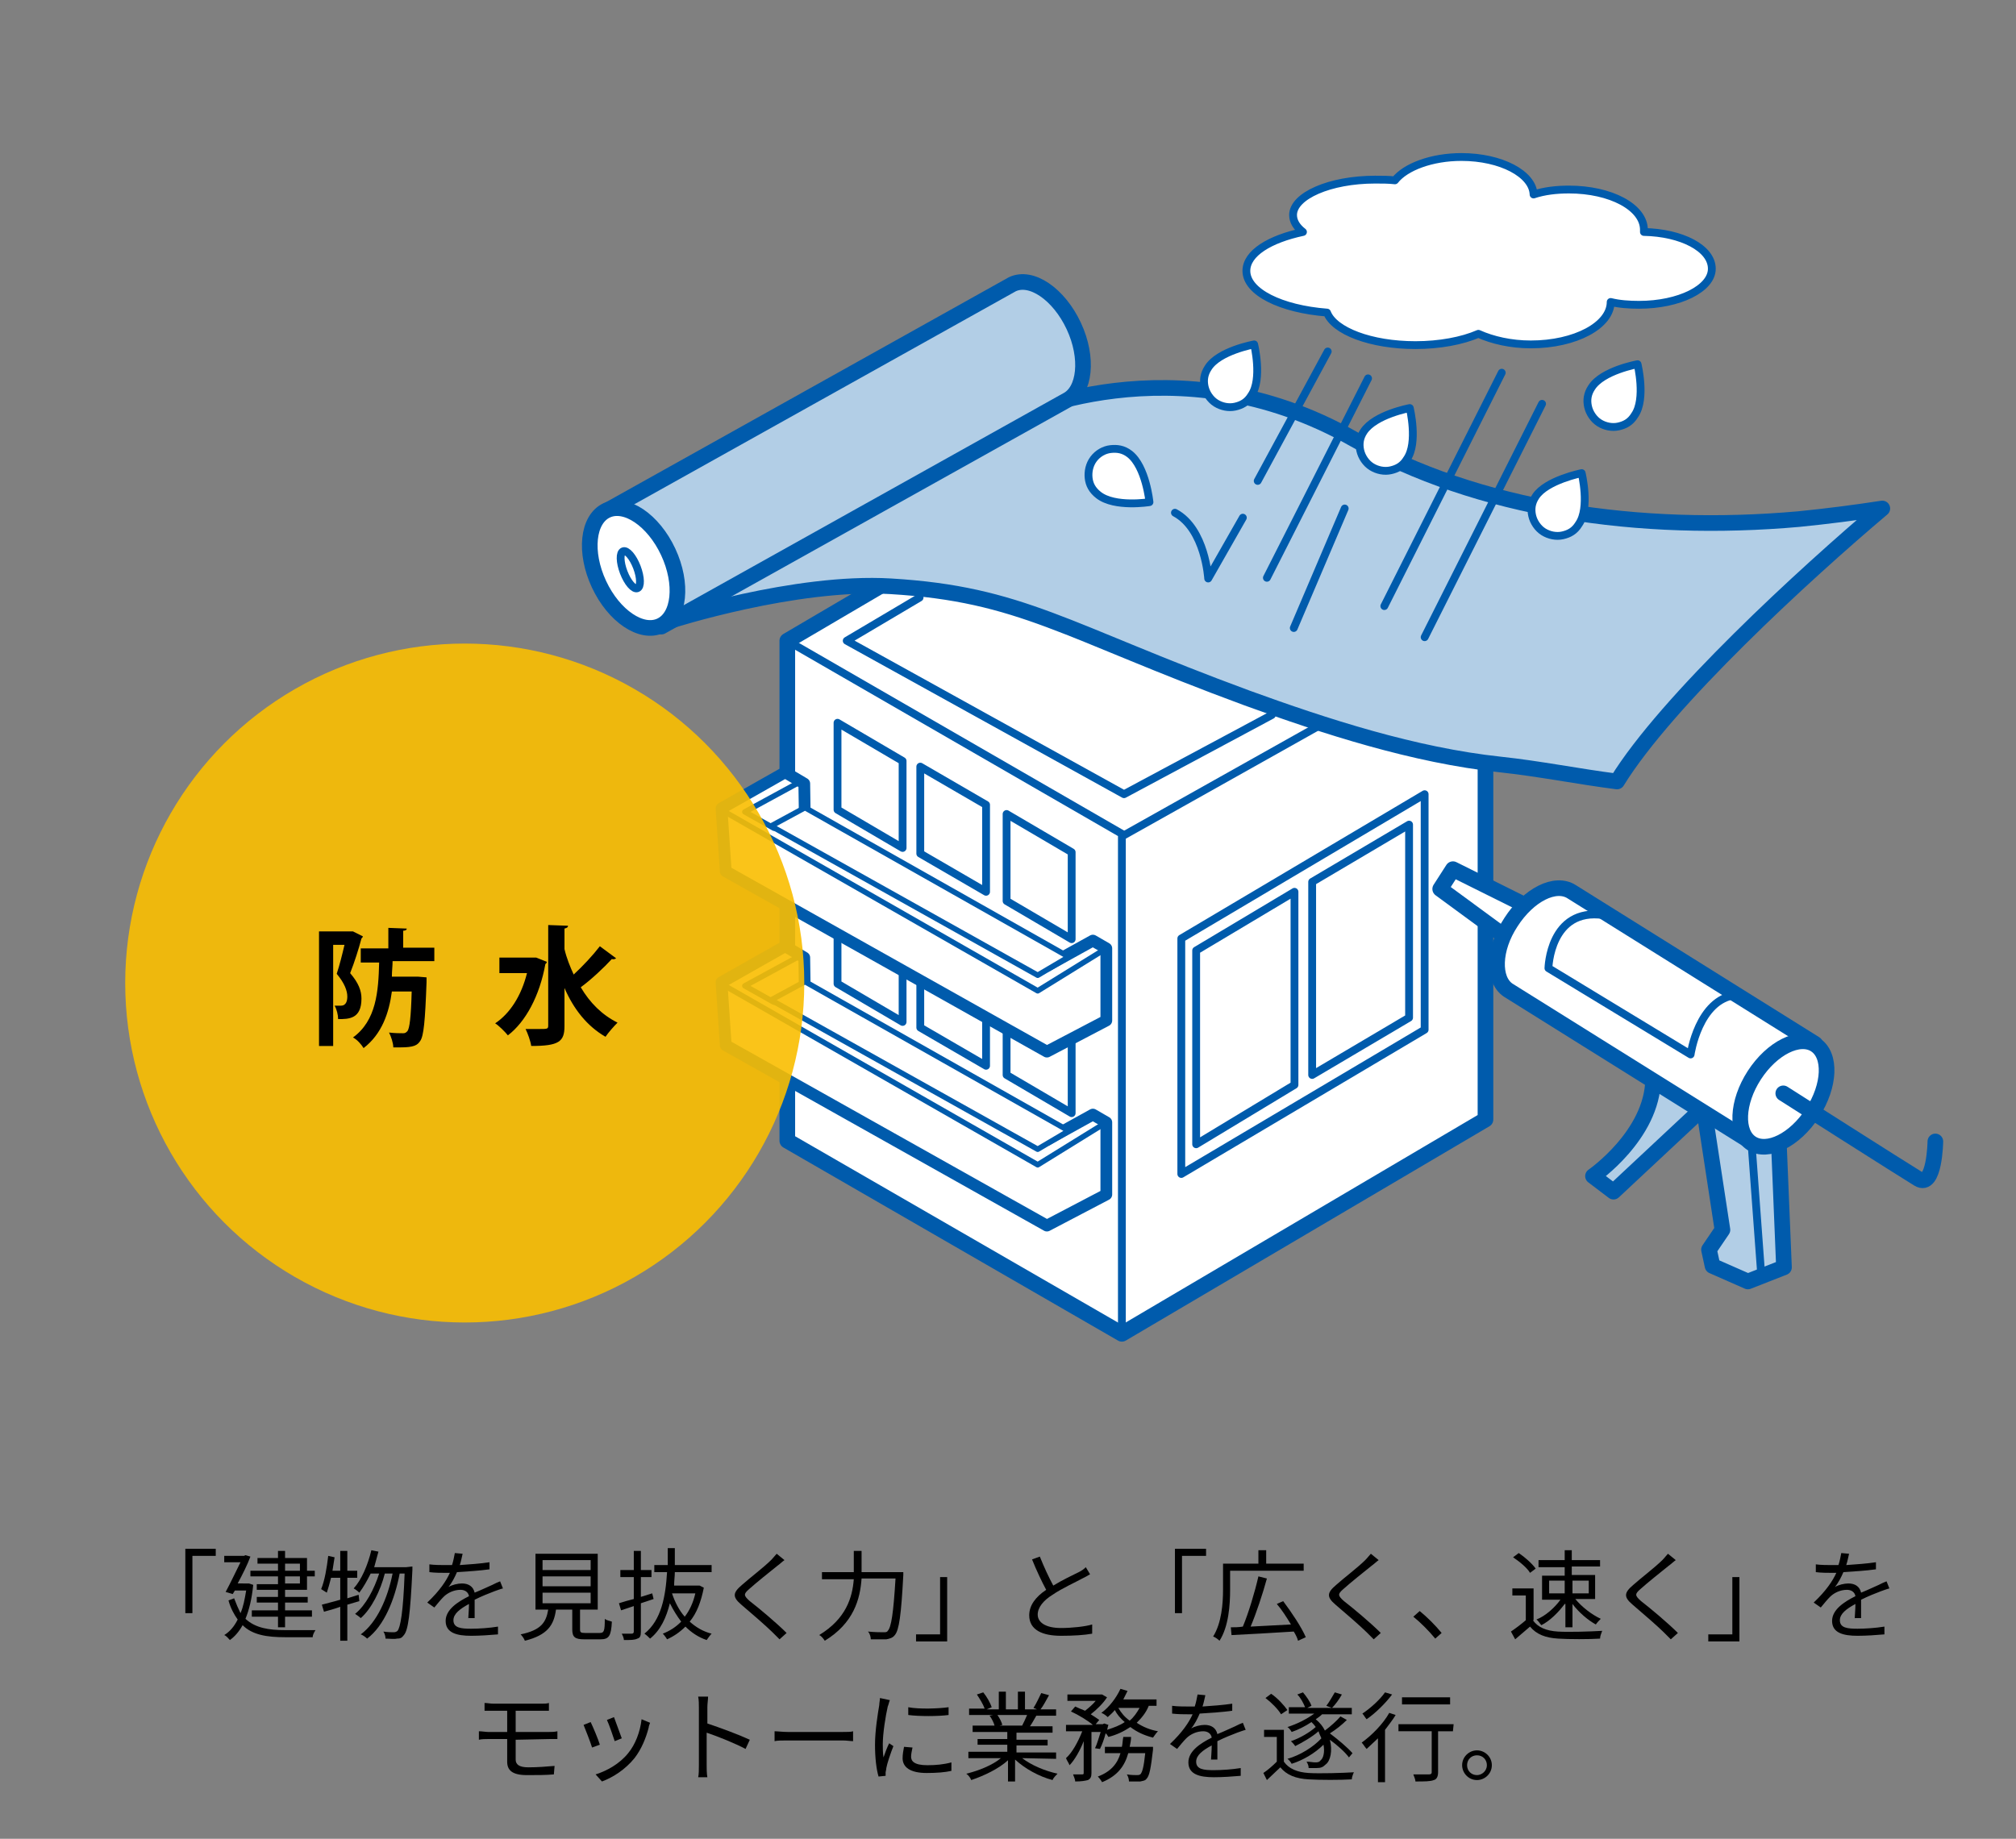 <?xml version="1.0" encoding="utf-8"?>
<!-- Generator: Adobe Illustrator 24.1.0, SVG Export Plug-In . SVG Version: 6.00 Build 0)  -->
<svg version="1.1" id="レイヤー_1" xmlns="http://www.w3.org/2000/svg" xmlns:xlink="http://www.w3.org/1999/xlink" x="0px"
	 y="0px" viewBox="0 0 285 260" style="enable-background:new 0 0 285 260;" xml:space="preserve">
<rect x="0" y="0" width="285" height="260" fill="#808080" stroke="none"/>
<style type="text/css">
	.st0{fill:#FFFFFF;stroke:#005BAC;stroke-width:2.211;stroke-linecap:round;stroke-linejoin:round;stroke-miterlimit:10;}
	.st1{fill:none;stroke:#005BAC;stroke-width:1.105;stroke-linecap:round;stroke-linejoin:round;stroke-miterlimit:10;}
	.st2{fill:#FFFFFF;stroke:#005BAC;stroke-width:1.105;stroke-linecap:round;stroke-linejoin:round;stroke-miterlimit:10;}
	.st3{fill:#FFFFFF;stroke:#005BAC;stroke-width:1.658;stroke-linecap:round;stroke-linejoin:round;stroke-miterlimit:10;}
	.st4{fill:none;stroke:#005BAC;stroke-width:0.774;stroke-linecap:round;stroke-linejoin:round;stroke-miterlimit:10;}
	.st5{fill:#FFFFFF;stroke:#005BAC;stroke-width:0.774;stroke-linecap:round;stroke-linejoin:round;stroke-miterlimit:10;}
	.st6{fill:#B2CEE6;stroke:#005BAC;stroke-width:2.211;stroke-linecap:round;stroke-linejoin:round;stroke-miterlimit:10;}
	.st7{fill:#B2CEE6;}
	.st8{fill:none;stroke:#005BAC;stroke-width:2.211;stroke-linecap:round;stroke-linejoin:round;stroke-miterlimit:10;}
	.st9{fill:#FFFFFF;stroke:#005BAC;stroke-width:2.211;stroke-linecap:round;stroke-linejoin:round;stroke-miterlimit:10;}
	.st10{fill:none;stroke:#005BAC;stroke-width:1.105;stroke-linecap:round;stroke-linejoin:round;stroke-miterlimit:10;}
	.st11{fill:#FFFFFF;}
	.st12{fill:#FFFFFF;stroke:#005BAC;stroke-width:2.211;stroke-linecap:round;stroke-linejoin:round;stroke-miterlimit:10.001;}
	.st13{opacity:0.9;fill:#FABE00;enable-background:new    ;}
</style>
<g>
	<g>
		<g>
			<g>
				<polygon class="st0" points="162.7,60.4 111.3,90.6 111.3,161.3 158.6,188.6 210,158.3 210,87.7 				"/>
				<polyline class="st1" points="111.3,90.6 158.6,117.9 158.6,188.6 				"/>
			</g>
			<g>
				<polygon class="st2" points="127.6,144.5 118.4,139.1 118.4,126.8 127.6,132.2 				"/>
				<polygon class="st2" points="139.4,150.7 130.1,145.3 130.1,132.9 139.4,138.4 				"/>
				<polygon class="st2" points="151.5,157.4 142.3,152 142.3,139.7 151.5,145.1 				"/>
				<g>
					<polygon class="st3" points="111,133.8 102,138.9 102.6,147.8 148,173.3 156.4,168.9 156.4,158.7 154.5,157.6 148,161.2 
						113.8,142 113.7,135.4 					"/>
					<polyline class="st4" points="156.4,158.7 146.7,164.7 102.3,139.3 					"/>
				</g>
				<polygon class="st5" points="151.1,159.9 113.8,138.8 109,141.4 146.7,162.5 				"/>
				<polyline class="st4" points="109.4,141.7 105.3,139.4 113.2,135.1 				"/>
			</g>
			<g>
				<polygon class="st2" points="127.6,119.9 118.4,114.5 118.4,102.2 127.6,107.6 				"/>
				<polygon class="st2" points="139.4,126.1 130.1,120.7 130.1,108.4 139.4,113.8 				"/>
				<polygon class="st2" points="151.5,132.8 142.3,127.4 142.3,115.1 151.5,120.5 				"/>
				<g>
					<polygon class="st3" points="111,109.2 102,114.3 102.6,123.2 148,148.7 156.4,144.3 156.4,134.1 154.5,133 148,136.6 
						113.8,117.4 113.7,110.8 					"/>
					<polyline class="st4" points="156.4,134.1 146.7,140.1 102.3,114.7 					"/>
				</g>
				<polygon class="st5" points="151.1,135.3 113.8,114.2 109,116.8 146.7,137.9 				"/>
				<polyline class="st4" points="109.4,117.1 105.3,114.8 113.2,110.5 				"/>
			</g>
			<line class="st1" x1="158.9" y1="118.1" x2="207" y2="91.1"/>
		</g>
		<polygon class="st2" points="201.4,145.6 167,166 167,132.7 201.4,112.3 		"/>
		<polygon class="st2" points="169.1,161.8 183,153.4 183,126.1 169.1,134.4 		"/>
		<polygon class="st2" points="199.2,116.6 185.5,124.7 185.5,152 199.2,143.9 		"/>
		<polyline class="st2" points="179.8,101.1 158.9,112.3 119.7,90.6 130,84.5 		"/>
	</g>
	<g>
		<path class="st6" d="M142.8,59.2c0,0,23.3-11.5,48.6,2.9c17.6,10,40.4,13.3,62.9,11.3c4-0.4,7.9-0.9,11.8-1.5
			c-10.9,9.2-30.5,27.2-37.5,38.6c-5.5-0.7-10.9-1.8-16.5-2.4c-12.2-1.3-24.8-5.4-35.8-9.4c-25.8-9.5-31.9-14.7-50.4-15.8
			c-13.5-0.8-31.2,4.9-31.2,4.9L142.8,59.2z"/>
		<g>
			<g>
				<path class="st7" d="M151.8,46.1c-2.1-4.5-6-7.2-8.7-5.9l-57.3,32l7.7,16.4l57.3-32C153.4,55.3,153.9,50.6,151.8,46.1z"/>
			</g>
			<g>
				<path class="st8" d="M151.8,46.1c-2.1-4.5-6-7.2-8.7-5.9l-57.3,32l7.7,16.4l57.3-32C153.4,55.3,153.9,50.6,151.8,46.1z"/>
			</g>
		</g>
		<ellipse transform="matrix(0.906 -0.423 0.423 0.906 -25.573 45.471)" class="st9" cx="89.6" cy="80.3" rx="5.4" ry="9"/>
		<ellipse transform="matrix(0.934 -0.357 0.357 0.934 -22.888 37.09)" class="st10" cx="89.1" cy="80.6" rx="1" ry="2.8"/>
	</g>
	<g>
		<path class="st2" d="M162.5,71c0,0-4.9,0.8-7.2-1c-0.9-0.7-1.3-1.5-1.4-2.4c-0.1-0.9,0.1-1.9,0.7-2.7c0.6-0.8,1.5-1.3,2.4-1.4
			c0.9-0.1,1.8,0,2.7,0.7C162,66,162.5,71,162.5,71z"/>
		<g>
			<g>
				<g>
					<path class="st11" d="M232.4,32.8c0-0.1,0-0.2,0-0.3c0-3.2-4.7-5.7-10.6-5.7c-1.8,0-3.5,0.2-5,0.7c-0.1-2.9-4.6-5.3-10.2-5.3
						c-4.2,0-7.9,1.4-9.4,3.3c-0.9-0.1-1.8-0.1-2.8-0.1c-6.4,0-11.6,2.3-11.6,5c0,0.9,0.5,1.7,1.4,2.4c-4.7,1-8,3-8,5.5
						c0,3,4.9,5.4,11.4,5.9c1,2.6,6.2,4.6,12.5,4.6c3.4,0,6.6-0.6,8.9-1.6c2,0.9,4.6,1.5,7.4,1.5c6.3,0,11.3-2.7,11.3-6l0,0
						c1.2,0.3,2.6,0.4,4,0.4c5.7,0,10.3-2.3,10.3-5.1C242,35.1,237.7,32.9,232.4,32.8z"/>
				</g>
				<g>
					<path class="st1" d="M232.4,32.8c0-0.1,0-0.2,0-0.3c0-3.2-4.7-5.7-10.6-5.7c-1.8,0-3.5,0.2-5,0.7c-0.1-2.9-4.6-5.3-10.2-5.3
						c-4.2,0-7.9,1.4-9.4,3.3c-0.9-0.1-1.8-0.1-2.8-0.1c-6.4,0-11.6,2.3-11.6,5c0,0.9,0.5,1.7,1.4,2.4c-4.7,1-8,3-8,5.5
						c0,3,4.9,5.4,11.4,5.9c1,2.6,6.2,4.6,12.5,4.6c3.4,0,6.6-0.6,8.9-1.6c2,0.9,4.6,1.5,7.4,1.5c6.3,0,11.3-2.7,11.3-6l0,0
						c1.2,0.3,2.6,0.4,4,0.4c5.7,0,10.3-2.3,10.3-5.1C242,35.1,237.7,32.9,232.4,32.8z"/>
				</g>
			</g>
			<path class="st2" d="M177.3,48.7c0,0,1.2,4.9-0.4,7.2c-0.6,1-1.4,1.4-2.3,1.6c-0.9,0.2-1.9,0-2.7-0.5s-1.4-1.4-1.6-2.3
				c-0.2-0.9-0.1-1.8,0.5-2.7C172.3,49.6,177.3,48.7,177.3,48.7z"/>
			<path class="st2" d="M199.3,57.7c0,0,1.2,4.9-0.4,7.2c-0.6,1-1.4,1.4-2.3,1.6c-0.9,0.2-1.9,0-2.7-0.5s-1.4-1.4-1.6-2.3
				c-0.2-0.9-0.1-1.8,0.5-2.7C194.4,58.6,199.3,57.7,199.3,57.7z"/>
			<path class="st2" d="M231.5,51.5c0,0,1.2,4.9-0.4,7.2c-0.6,1-1.4,1.4-2.3,1.6c-0.9,0.2-1.9,0-2.7-0.5s-1.4-1.4-1.6-2.3
				c-0.2-0.9-0.1-1.8,0.5-2.7C226.5,52.4,231.5,51.5,231.5,51.5z"/>
			<path class="st2" d="M223.6,66.9c0,0,1.2,4.9-0.4,7.2c-0.6,1-1.4,1.4-2.3,1.6c-0.9,0.2-1.9,0-2.7-0.5s-1.4-1.4-1.6-2.3
				c-0.2-0.9-0.1-1.8,0.5-2.7C218.6,67.9,223.6,66.9,223.6,66.9z"/>
			<path class="st1" d="M166.1,72.5c4.3,2.3,4.7,9.3,4.7,9.3l4.9-8.6"/>
			<line class="st1" x1="179.1" y1="81.7" x2="193.4" y2="53.5"/>
			<line class="st1" x1="182.9" y1="88.8" x2="190.1" y2="71.9"/>
			<line class="st1" x1="195.7" y1="85.7" x2="212.3" y2="52.7"/>
			<line class="st1" x1="201.4" y1="90.1" x2="218" y2="57.1"/>
			<line class="st1" x1="177.8" y1="68" x2="187.7" y2="49.7"/>
		</g>
	</g>
	<g>
		<polygon class="st6" points="240.4,153.6 243.5,173.9 241.6,176.7 242.1,179 247.1,181.2 252.2,179.2 251.3,157.4 		"/>
		<path class="st6" d="M233.7,152.6c-0.1,7.9-8.5,13.7-8.5,13.7l2.9,2.2l13.8-12.9L233.7,152.6z"/>
		<polygon class="st0" points="228.3,134.3 224.3,140.9 203.6,125.7 205.4,122.9 		"/>
		<g>
			<g>
				<path class="st11" d="M222.2,126.1c-2.3-1.5-6.1,0.4-8.6,4.3c-2.5,3.8-2.6,8.1-0.4,9.6l34.4,21.5l9-13.9L222.2,126.1z"/>
			</g>
			<g>
				<path class="st8" d="M222.2,126.1c-2.3-1.5-6.1,0.4-8.6,4.3c-2.5,3.8-2.6,8.1-0.4,9.6l34.4,21.5l9-13.9L222.2,126.1z"/>
			</g>
		</g>
		
			<ellipse transform="matrix(0.544 -0.839 0.839 0.544 -14.649 282.159)" class="st12" cx="252.1" cy="154.5" rx="8.3" ry="4.9"/>
		<path class="st1" d="M226.7,129.4c-7.6-1.1-7.8,7.5-7.8,7.5l20.1,12.2c0,0,1.1-7.8,6.4-8.4"/>
		<path class="st8" d="M252.1,154.6c0,0,16.8,10.7,19.1,12.1s2.4-5.3,2.4-5.3"/>
		<line class="st1" x1="247.6" y1="161.5" x2="249" y2="180.5"/>
	</g>
</g>
<g>
	<path d="M26.1,219h4.4v1h-3.3v8.1h-1V219H26.1z"/>
	<path d="M35.8,224.1c-0.2,2-0.6,3.6-1.1,4.8c1.4,1.3,3.3,1.6,5.6,1.6c0.6,0,3.6,0,4.3,0c-0.2,0.3-0.4,0.7-0.4,1h-3.9
		c-2.5,0-4.6-0.3-6-1.7c-0.5,0.9-1.1,1.6-1.8,2.1c-0.2-0.2-0.5-0.6-0.8-0.7c0.8-0.5,1.4-1.2,1.9-2.2c-0.5-0.7-1-1.6-1.3-2.7l0.8-0.3
		c0.3,0.8,0.6,1.5,0.9,2.1c0.4-0.9,0.6-2,0.8-3.2h-1.6l-0.3,0.5l-1-0.3c0.7-1.3,1.5-3,2.1-4.2h-2.3V220h2.8l0.2-0.1l0.7,0.2
		c-0.4,1.1-1.1,2.5-1.8,3.8H35h0.2L35.8,224.1z M39.3,222.9h-3.9v-0.8h3.9v-1h-2.9v-0.8h2.9v-1h1v1h3.1v1.8h1.1v0.8h-1.1v1.9h-3.1v1
		h3.2v0.8h-3.2v1.1h3.8v0.9h-3.8v1.5h-1v-1.5h-3.7v-0.9h3.7v-1.1h-3v-0.8h3v-1h-3V224h3V222.9z M40.3,222.1h2.1v-1h-2.1V222.1z
		 M42.4,222.9h-2.1v1h2.1V222.9z"/>
	<path d="M49.1,226.9v5.1h-1v-4.8c-0.8,0.3-1.6,0.5-2.3,0.7l-0.3-1c0.7-0.2,1.6-0.4,2.6-0.7v-3.1h-1.3c-0.2,0.8-0.4,1.5-0.6,2.1
		c-0.2-0.1-0.6-0.4-0.8-0.5c0.5-1.2,0.8-3,1-4.7l0.9,0.2c-0.1,0.6-0.2,1.3-0.3,1.9h1.1v-2.8h1v2.8h1.4v1h-1.4v2.9l1.6-0.5l0.1,0.9
		L49.1,226.9z M58.3,221.5c0,0,0,0.4,0,0.5c-0.3,6.3-0.6,8.5-1.2,9.2c-0.3,0.4-0.5,0.5-1,0.5c-0.4,0.1-1,0-1.6,0
		c0-0.3-0.1-0.7-0.3-1c0.6,0.1,1.2,0.1,1.5,0.1c0.2,0,0.4-0.1,0.5-0.2c0.4-0.5,0.8-2.6,1-8.1h-0.7c-0.7,3.7-2.2,7.4-4.6,9.2
		c-0.2-0.2-0.6-0.5-0.9-0.6c2.3-1.7,3.8-5.1,4.5-8.6h-1.1c-0.6,2.4-1.9,5-3.4,6.3c-0.2-0.2-0.5-0.4-0.8-0.6c1.5-1.2,2.7-3.5,3.4-5.7
		h-1.2c-0.5,1-1,1.9-1.6,2.7c-0.2-0.2-0.6-0.5-0.8-0.6c1.1-1.2,2-3.3,2.5-5.4l1,0.2c-0.2,0.7-0.4,1.5-0.6,2.2h4.5l0,0L58.3,221.5z"
		/>
	<path d="M66.2,229c0-0.5,0.1-1.4,0.1-2.2c-1.3,0.7-2.2,1.4-2.2,2.3c0,1.1,1.1,1.2,2.5,1.2c1.1,0,2.6-0.1,3.8-0.3v1.1
		c-1.1,0.1-2.6,0.2-3.8,0.2c-2,0-3.6-0.4-3.6-2.1c0-1.6,1.7-2.7,3.3-3.5c-0.1-0.6-0.6-0.9-1.2-0.9c-0.9,0-1.8,0.4-2.4,1
		c-0.4,0.4-0.8,0.9-1.3,1.5l-1-0.7c1.8-1.7,2.7-3.1,3.2-4.2H63c-0.6,0-1.5,0-2.3-0.1v-1.1c0.7,0.1,1.7,0.1,2.3,0.1
		c0.3,0,0.6,0,0.9,0c0.2-0.6,0.3-1.2,0.4-1.7l1.1,0.1c-0.1,0.4-0.2,1-0.4,1.6c1.4-0.1,2.9-0.2,4.2-0.4v1c-1.4,0.2-3.1,0.3-4.6,0.4
		c-0.3,0.7-0.7,1.5-1.2,2.1c0.5-0.3,1.3-0.5,1.9-0.5c0.9,0,1.6,0.4,1.8,1.3c1-0.4,1.8-0.8,2.5-1.1c0.4-0.2,0.8-0.4,1.1-0.5l0.4,1
		c-0.4,0.1-0.9,0.3-1.2,0.4c-0.8,0.3-1.8,0.7-2.8,1.2c0,0.8,0,2,0,2.6h-0.9V229z"/>
	<path d="M84.8,230.9c0.6,0,0.7-0.3,0.7-2c0.2,0.2,0.7,0.3,1,0.4c-0.1,2-0.4,2.5-1.6,2.5h-2.3c-1.3,0-1.7-0.3-1.7-1.4v-2.8h-2.3
		c-0.3,2.2-1.2,3.6-4.4,4.4c-0.1-0.3-0.4-0.7-0.6-0.9c2.9-0.6,3.6-1.7,3.9-3.5h-1.8v-7.9h8.8v7.9H82v2.8c0,0.4,0.1,0.5,0.7,0.5H84.8
		z M76.7,222h6.8v-1.4h-6.8V222z M76.7,224.3h6.8v-1.4h-6.8V224.3z M76.7,226.7h6.8v-1.5h-6.8V226.7z"/>
	<path d="M92.4,226.1c-0.6,0.2-1.2,0.4-1.8,0.6v4c0,0.6-0.1,0.9-0.5,1c-0.4,0.2-0.9,0.2-1.9,0.2c0-0.3-0.2-0.7-0.3-0.9
		c0.6,0,1.2,0,1.4,0c0.2,0,0.3-0.1,0.3-0.3v-3.6l-1.8,0.6l-0.3-1c0.6-0.2,1.3-0.4,2.1-0.6V223h-1.9v-1h1.9v-2.7h1v2.7h1.5v1h-1.5
		v2.8l1.6-0.5L92.4,226.1z M99.5,224.5c-0.4,2-1,3.6-2,4.8c0.9,0.8,1.9,1.4,3.1,1.7c-0.2,0.2-0.5,0.6-0.7,0.9
		c-1.2-0.4-2.2-1.1-3-1.9c-0.8,0.8-1.7,1.4-2.6,1.8c-0.1-0.2-0.4-0.6-0.6-0.8c1-0.4,1.8-0.9,2.6-1.7c-0.6-0.8-1.1-1.6-1.6-2.6
		c-0.5,2-1.3,3.8-2.8,5c-0.2-0.2-0.5-0.5-0.8-0.7c2.4-1.9,3-5.3,3.2-8.7h-1.8v-1h1.9c0-0.8,0-1.6,0-2.4h1c0,0.8,0,1.6,0,2.4h5.2v1
		h-5.2c0,0.6-0.1,1.2-0.1,1.9h3.4h0.2L99.5,224.5z M95,225.3c0.4,1.2,1,2.4,1.8,3.3c0.7-0.9,1.2-2,1.5-3.3H95z"/>
	<path d="M110.9,220.6c-0.3,0.2-0.7,0.6-1,0.8c-1,0.8-3,2.4-4,3.3c-0.8,0.7-0.8,0.9,0.1,1.7c1.3,1,3.8,3.1,5.2,4.5l-1,0.9
		c-0.3-0.3-0.7-0.7-1-1c-0.8-0.8-3.1-2.8-4.4-3.9c-1.3-1.1-1.2-1.7,0.1-2.8c1-0.9,3.1-2.5,4.1-3.5c0.3-0.3,0.6-0.7,0.8-0.9
		L110.9,220.6z"/>
	<path d="M127.7,222.2c0,0,0,0.4,0,0.5c-0.3,5.7-0.6,7.8-1.2,8.5c-0.3,0.4-0.7,0.5-1.2,0.6c-0.5,0-1.4,0-2.2,0
		c0-0.3-0.1-0.8-0.4-1.1c1,0.1,1.8,0.1,2.2,0.1c0.3,0,0.5,0,0.6-0.2c0.5-0.5,0.8-2.5,1.1-7.4h-4.8c-0.2,2.9-1.1,6.3-5.2,8.8
		c-0.2-0.3-0.5-0.7-0.8-0.8c3.8-2.3,4.7-5.3,4.9-7.9h-4.5v-1h4.5c0-0.2,0-0.4,0-0.6v-2.4h1.1v2.4c0,0.2,0,0.4,0,0.6h5.9V222.2z"/>
	<path d="M133.9,232.1h-4.4v-1h3.4V223h1V232.1z"/>
	<path d="M154.1,222.6c-0.3,0.2-0.7,0.4-1.1,0.6c-0.9,0.5-2.9,1.4-4.2,2.3c-1.3,0.8-2.1,1.8-2.1,2.8c0,1.1,1.1,1.9,3.3,1.9
		c1.5,0,3.4-0.2,4.4-0.5v1.3c-1.1,0.2-2.6,0.3-4.4,0.3c-2.6,0-4.5-0.8-4.5-2.9c0-1.4,0.9-2.6,2.4-3.6c-0.6-1.1-1.4-2.8-2-4.3
		l1.1-0.4c0.6,1.5,1.3,3,1.9,4.1c1.3-0.8,2.8-1.5,3.6-1.9c0.4-0.2,0.7-0.4,1-0.7L154.1,222.6z"/>
	<path d="M166.1,219h4.4v1h-3.4v8.1h-1V219z"/>
	<path d="M173.9,222.1v2.7c0,2.1-0.2,5.2-1.5,7.2c-0.2-0.2-0.6-0.5-0.9-0.6c1.2-1.9,1.4-4.7,1.4-6.6v-3.7h5v-1.9h1.1v1.9h5.3v1
		L173.9,222.1L173.9,222.1z M183.5,232c-0.1-0.4-0.3-0.8-0.6-1.3c-3.2,0.2-6.6,0.4-8.8,0.5l-0.1-1.1c0.5,0,1.1,0,1.7-0.1
		c0.8-1.9,1.7-4.9,2.2-7.1l1.2,0.3c-0.6,2.2-1.5,4.9-2.3,6.8c1.7-0.1,3.7-0.2,5.7-0.3c-0.6-1-1.3-2.1-2-2.9l0.9-0.4
		c1.2,1.6,2.6,3.7,3.2,5.1L183.5,232z"/>
	<path d="M194.9,220.6c-0.3,0.2-0.7,0.6-1,0.8c-1,0.8-3,2.4-4,3.3c-0.8,0.7-0.8,0.9,0.1,1.7c1.3,1,3.8,3.1,5.2,4.5l-1,0.9
		c-0.3-0.3-0.7-0.7-1-1c-0.8-0.8-3.1-2.8-4.4-3.9c-1.3-1.1-1.2-1.7,0.1-2.8c1-0.9,3.1-2.5,4.1-3.5c0.3-0.3,0.6-0.7,0.8-0.9
		L194.9,220.6z"/>
	<path d="M202.9,231.7c-0.9-1.1-2.1-2.3-3.1-3.1l0.9-0.8c1,0.8,2.3,2.1,3.1,3.1L202.9,231.7z"/>
	<path d="M216.7,229.1c0.7,1,1.9,1.5,3.5,1.6c1.5,0.1,4.6,0,6.3-0.1c-0.1,0.3-0.3,0.7-0.3,1.1c-1.5,0.1-4.4,0.1-5.9,0
		c-1.8-0.1-3.1-0.6-4-1.7c-0.7,0.6-1.4,1.2-2.1,1.8l-0.6-1.1c0.6-0.4,1.4-1,2.1-1.6v-3.5h-1.9v-1h3v4.5H216.7z M216.3,222.4
		c-0.4-0.7-1.5-1.6-2.4-2.2l0.8-0.6c0.9,0.6,1.9,1.5,2.4,2.2L216.3,222.4z M221.2,226.8c-0.9,1.2-2.1,2.4-3.3,3
		c-0.2-0.2-0.4-0.6-0.7-0.8c1.3-0.5,2.6-1.7,3.4-2.8H218v-3.4h3.2v-1.2h-3.7v-1h3.7v-1.4h1v1.4h4v0.9h-4v1.2h3.3v3.4h-2.8
		c0.9,1.1,2.3,2.2,3.6,2.8c-0.2,0.2-0.5,0.5-0.7,0.8c-1.1-0.6-2.4-1.7-3.3-2.9v3.3h-1v-3.3H221.2z M219,225.3h2.2v-1.8H219V225.3z
		 M222.3,223.5v1.8h2.3v-1.8H222.3z"/>
	<path d="M236.9,220.6c-0.3,0.2-0.7,0.6-1,0.8c-1,0.8-3,2.4-4,3.3c-0.8,0.7-0.8,0.9,0.1,1.7c1.3,1,3.8,3.1,5.2,4.5l-1,0.9
		c-0.3-0.3-0.7-0.7-1-1c-0.8-0.8-3.1-2.8-4.4-3.9c-1.3-1.1-1.2-1.7,0.1-2.8c1-0.9,3.1-2.5,4.1-3.5c0.3-0.3,0.6-0.7,0.8-0.9
		L236.9,220.6z"/>
	<path d="M245.9,232.1h-4.4v-1h3.4V223h1V232.1z"/>
	<path d="M262.2,229c0-0.5,0.1-1.4,0.1-2.2c-1.3,0.7-2.2,1.4-2.2,2.3c0,1.1,1.1,1.2,2.5,1.2c1.1,0,2.6-0.1,3.8-0.3v1.1
		c-1.1,0.1-2.6,0.2-3.8,0.2c-2,0-3.6-0.4-3.6-2.1c0-1.6,1.7-2.7,3.3-3.5c-0.1-0.6-0.6-0.9-1.2-0.9c-0.9,0-1.8,0.4-2.4,1
		c-0.4,0.4-0.8,0.9-1.3,1.5l-1-0.7c1.8-1.7,2.7-3.1,3.2-4.2H259c-0.6,0-1.5,0-2.3-0.1v-1.1c0.7,0.1,1.7,0.1,2.3,0.1
		c0.3,0,0.6,0,0.9,0c0.2-0.6,0.3-1.2,0.4-1.7l1.1,0.1c-0.1,0.4-0.2,1-0.4,1.6c1.4-0.1,2.9-0.2,4.2-0.4v1c-1.4,0.2-3.1,0.3-4.6,0.4
		c-0.3,0.7-0.7,1.5-1.2,2.1c0.5-0.3,1.3-0.5,1.9-0.5c0.9,0,1.6,0.4,1.8,1.3c1-0.4,1.8-0.8,2.5-1.1c0.4-0.2,0.8-0.4,1.1-0.5l0.4,1
		c-0.4,0.1-0.9,0.3-1.2,0.4c-0.8,0.3-1.8,0.7-2.8,1.2c0,0.8,0,2,0,2.6h-0.9V229z"/>
	<path d="M72.9,246v2.8c0,0.7,0.5,1.1,1.8,1.1s2.5-0.1,3.7-0.2l-0.1,1.2c-1.1,0.1-2.4,0.1-3.8,0.1c-2.1,0-2.8-0.7-2.8-1.9v-3.2H69
		c-0.4,0-0.9,0-1.3,0.1v-1.2c0.4,0,1,0.1,1.3,0.1h2.7v-3h-1.9c-0.5,0-0.9,0-1.3,0v-1.1c0.4,0,0.8,0.1,1.3,0.1h6.7
		c0.4,0,0.8,0,1.1-0.1v1.1c-0.3,0-0.7,0-1.1,0h-3.6v3h4.7c0.3,0,0.8,0,1.2-0.1v1.1c-0.3,0-0.8,0-1.1,0L72.9,246L72.9,246z"/>
	<path d="M84.8,246.7l-1.1,0.4c-0.2-0.7-1-2.7-1.2-3.2l1-0.4C83.8,244.1,84.6,246,84.8,246.7z M91.9,243.6c-0.1,0.3-0.2,0.5-0.2,0.7
		c-0.4,1.5-1,3-2,4.3c-1.3,1.6-3,2.7-4.6,3.3l-0.9-1c1.6-0.5,3.4-1.5,4.6-3c1-1.2,1.7-3,1.9-4.8L91.9,243.6z M87.9,245.8l-1,0.4
		c-0.2-0.6-0.8-2.4-1.1-3l1-0.4C87,243.4,87.7,245.2,87.9,245.8z"/>
	<path d="M105.4,247.3c-1.5-0.8-4-1.8-5.5-2.3v4.6c0,0.4,0,1.2,0.1,1.7h-1.3c0.1-0.4,0.1-1.1,0.1-1.7v-8.2c0-0.4,0-1-0.1-1.5h1.4
		c0,0.4-0.1,1-0.1,1.5v2.3c1.8,0.6,4.5,1.6,6,2.3L105.4,247.3z"/>
	<path d="M109.5,244.8c0.4,0,1.2,0.1,1.9,0.1h7.7c0.7,0,1.2,0,1.5-0.1v1.4c-0.3,0-0.9-0.1-1.5-0.1h-7.7c-0.8,0-1.5,0-1.9,0.1V244.8z
		"/>
	<path d="M125.8,240.4c-0.1,0.2-0.2,0.7-0.3,0.9c-0.3,1.3-0.7,3.8-0.7,5.3c0,0.7,0,1.2,0.1,1.9c0.2-0.6,0.5-1.4,0.8-2l0.6,0.4
		c-0.4,1-0.9,2.5-1,3.1c0,0.2-0.1,0.5-0.1,0.6v0.5l-1,0.1c-0.3-1-0.5-2.6-0.5-4.5c0-2,0.4-4.4,0.6-5.6c0-0.3,0.1-0.7,0.1-1
		L125.8,240.4z M129,247.1c-0.1,0.5-0.2,0.9-0.2,1.3c0,0.6,0.4,1.2,2.3,1.2c1.2,0,2.3-0.1,3.4-0.4v1.2c-0.9,0.2-2,0.3-3.5,0.3
		c-2.3,0-3.4-0.8-3.4-2.1c0-0.5,0.1-1.1,0.2-1.6L129,247.1z M128.4,241.4c1.5,0.3,4.3,0.2,5.7,0v1.1c-1.5,0.2-4.2,0.2-5.7,0V241.4z"
		/>
	<path d="M144.5,248.6c1.3,1,3.2,1.8,5,2.2c-0.2,0.2-0.6,0.6-0.7,0.9c-1.9-0.5-3.9-1.6-5.3-2.9v3.1h-1v-3c-1.3,1.2-3.4,2.2-5.2,2.8
		c-0.1-0.3-0.4-0.7-0.7-0.9c1.7-0.4,3.7-1.2,4.9-2.2h-4.6v-0.9h5.5v-1h-4.2v-0.8h4.2v-1h-4.9V244h3.1c-0.1-0.4-0.4-1-0.7-1.4
		l0.5-0.1H137v-0.9h2.2c-0.2-0.6-0.7-1.4-1.1-2l0.9-0.3c0.5,0.6,1,1.5,1.2,2.1l-0.7,0.3h1.7v-2.5h1v2.5h1.7v-2.5h1v2.5h1.7l-0.5-0.2
		c0.4-0.6,0.8-1.5,1.1-2.1l1.1,0.3c-0.4,0.7-0.8,1.5-1.2,2h2.2v0.9h-2.8c-0.3,0.5-0.6,1.1-0.9,1.5h3.2v0.9h-5.1v1h4.4v0.8h-4.4v1
		h5.6v0.9L144.5,248.6L144.5,248.6z M141,242.5c0.3,0.4,0.6,1,0.7,1.4l-0.4,0.1h3.3h-0.1c0.2-0.4,0.5-1,0.7-1.5H141z"/>
	<path d="M154.8,247.2c0.3-0.6,0.5-1.4,0.8-2.3h-1.3v5.8c0,0.5-0.1,0.8-0.5,1c-0.4,0.1-0.9,0.2-1.8,0.2c0-0.3-0.2-0.7-0.3-1
		c0.6,0,1.1,0,1.3,0s0.2-0.1,0.2-0.2v-4.5c-0.5,1.3-1.3,2.7-2,3.4c-0.1-0.3-0.4-0.7-0.5-1c0.9-0.8,1.7-2.3,2.3-3.8h-2.3v-0.9h3.8
		c-0.7-0.6-2-1.4-3.1-1.9l0.6-0.7c0.4,0.2,0.9,0.4,1.4,0.6c0.5-0.4,1.1-0.9,1.5-1.4h-4v-0.9h4.7h0.2l0.7,0.4
		c-0.5,0.8-1.4,1.7-2.3,2.4c0.5,0.3,0.9,0.6,1.2,0.8l-0.5,0.6h1l0.2-0.1l0.6,0.2c-0.1,0.2-0.1,0.5-0.2,0.7c0.9-0.3,1.8-0.6,2.5-1.1
		c-0.6-0.5-1.1-1.1-1.4-1.7c-0.3,0.4-0.7,0.7-1,1c-0.2-0.2-0.6-0.5-0.9-0.6c1.1-0.8,2.1-2.1,2.7-3.4l1,0.3c-0.2,0.4-0.4,0.8-0.6,1.2
		h4.7v0.9h-1.1c-0.4,1-1,1.7-1.7,2.4c0.9,0.6,1.9,1,3,1.2c-0.2,0.2-0.5,0.6-0.7,0.9c-1.2-0.3-2.3-0.8-3.2-1.5
		c-0.9,0.6-1.9,1.1-3.1,1.4c-0.1-0.1-0.2-0.4-0.4-0.5c-0.2,0.8-0.5,1.6-0.8,2.2L154.8,247.2z M163,247c0,0,0,0.3,0,0.4
		c-0.3,2.6-0.5,3.7-0.9,4.1c-0.2,0.3-0.5,0.3-0.9,0.4c-0.3,0-0.9,0-1.6,0c0-0.3-0.1-0.7-0.3-1c0.6,0.1,1.2,0.1,1.4,0.1
		s0.3,0,0.5-0.1c0.3-0.3,0.5-1.1,0.7-3h-2.4c-0.5,1.8-1.5,3.2-3.7,4.1c-0.1-0.2-0.4-0.6-0.6-0.8c1.9-0.7,2.8-1.9,3.2-3.3h-2.2V247
		h2.4c0.1-0.4,0.1-0.9,0.2-1.4h1.1c0,0.5-0.1,0.9-0.2,1.4H163z M158.1,241.5c0.4,0.7,0.9,1.3,1.6,1.8c0.6-0.5,1-1.1,1.4-1.8H158.1z"
		/>
	<path d="M171.2,249c0-0.5,0.1-1.4,0.1-2.2c-1.3,0.7-2.2,1.4-2.2,2.3c0,1.1,1.1,1.2,2.5,1.2c1.1,0,2.6-0.1,3.8-0.3v1.1
		c-1.1,0.1-2.6,0.2-3.8,0.2c-2,0-3.6-0.4-3.6-2.1c0-1.6,1.7-2.7,3.3-3.5c-0.1-0.6-0.6-0.9-1.2-0.9c-0.9,0-1.8,0.4-2.4,1
		c-0.4,0.4-0.8,0.9-1.3,1.5l-1-0.7c1.8-1.7,2.7-3.1,3.2-4.2H168c-0.6,0-1.5,0-2.3-0.1v-1.1c0.7,0.1,1.7,0.1,2.3,0.1
		c0.3,0,0.6,0,0.9,0c0.2-0.6,0.3-1.2,0.4-1.7l1.1,0.1c-0.1,0.4-0.2,1-0.4,1.6c1.4-0.1,2.9-0.2,4.2-0.4v1c-1.4,0.2-3.1,0.3-4.6,0.4
		c-0.3,0.7-0.7,1.5-1.2,2.1c0.5-0.3,1.3-0.5,1.9-0.5c0.9,0,1.6,0.4,1.8,1.3c1-0.4,1.8-0.8,2.5-1.1c0.4-0.2,0.8-0.4,1.1-0.5l0.4,1
		c-0.4,0.1-0.9,0.3-1.2,0.4c-0.8,0.3-1.8,0.7-2.8,1.2c0,0.8,0,2,0,2.6h-0.9V249z"/>
	<path d="M181.5,249.1c0.7,1,1.9,1.5,3.5,1.6c1.5,0.1,4.8,0,6.4-0.1c-0.1,0.2-0.3,0.7-0.3,1c-1.6,0.1-4.5,0.1-6.1,0
		c-1.8-0.1-3.1-0.6-4-1.7c-0.6,0.6-1.3,1.2-1.9,1.8l-0.5-1c0.6-0.4,1.3-1,1.9-1.6v-3.5h-1.8v-1h2.8V249.1z M181.1,242.4
		c-0.4-0.7-1.4-1.7-2.2-2.3l0.8-0.6c0.9,0.6,1.8,1.6,2.3,2.3L181.1,242.4z M190.7,248.5c-0.5-0.7-1.6-1.7-2.7-2.5
		c0.4,1.5,0.1,3-0.6,3.5c-0.4,0.4-0.7,0.5-1.3,0.5c-0.3,0-0.7,0-1.1,0c0-0.3-0.1-0.6-0.3-0.9c0.5,0,0.9,0.1,1.2,0.1s0.6,0,0.8-0.3
		c0.4-0.3,0.6-1.2,0.4-2.2c-1.2,1.2-2.9,2.2-4.5,2.7c-0.1-0.2-0.4-0.6-0.6-0.7c1.8-0.5,3.7-1.7,4.8-2.9c-0.1-0.3-0.3-0.6-0.4-1
		c-0.9,0.8-2.3,1.6-3.3,2.1c-0.1-0.2-0.4-0.5-0.6-0.7c1.2-0.4,2.6-1.2,3.5-2c-0.2-0.3-0.4-0.5-0.6-0.7c-0.9,0.6-1.9,1.1-2.8,1.4
		c-0.1-0.2-0.4-0.6-0.6-0.7c1.3-0.4,2.7-1.1,3.8-1.9h-3.6v-0.9h2.3c-0.2-0.5-0.6-1.3-1.1-1.8l0.8-0.3c0.5,0.6,1,1.3,1.2,1.9
		l-0.6,0.3h3.5l-0.8-0.3c0.4-0.5,0.9-1.4,1.2-1.9l1,0.3c-0.4,0.7-0.9,1.4-1.4,1.9h2.8v0.9h-4.2c-0.3,0.3-0.6,0.5-0.9,0.7
		c0.6,0.5,1,1,1.3,1.6c0.8-0.6,1.7-1.4,2.2-2l0.9,0.5c-0.7,0.7-1.6,1.4-2.4,1.9c1.2,0.9,2.5,2,3.2,2.8L190.7,248.5z"/>
	<path d="M197.3,242.5c-0.4,0.7-1,1.4-1.5,2.1v7.4h-1v-6.2c-0.5,0.5-1.1,1-1.6,1.5c-0.2-0.2-0.5-0.7-0.7-0.9c1.4-1,3-2.6,3.9-4.2
		L197.3,242.5z M196.8,239.6c-0.9,1.2-2.3,2.6-3.6,3.5c-0.2-0.2-0.4-0.6-0.6-0.8c1.2-0.8,2.5-2,3.2-3L196.8,239.6z M205.4,244.8
		h-2.1v5.8c0,0.6-0.2,1-0.6,1.1c-0.5,0.2-1.3,0.2-2.6,0.2c0-0.3-0.2-0.7-0.3-1c1,0,1.9,0,2.2,0s0.4-0.1,0.4-0.3v-5.8h-4.7v-1h7.8
		L205.4,244.8L205.4,244.8z M205,241h-6.8v-1h6.8V241z"/>
	<path d="M210.9,249.6c0,1.2-1,2.1-2.1,2.1c-1.2,0-2.1-1-2.1-2.1c0-1.2,1-2.1,2.1-2.1S210.9,248.4,210.9,249.6z M210.2,249.6
		c0-0.8-0.6-1.4-1.4-1.4c-0.8,0-1.4,0.6-1.4,1.4c0,0.8,0.6,1.4,1.4,1.4C209.5,251,210.2,250.4,210.2,249.6z"/>
</g>
<circle class="st13" cx="65.7" cy="139" r="48"/>
<g>
	<path d="M49.9,131.7l1.4,0.7c0,0.1-0.1,0.2-0.2,0.3c-0.4,1.5-1,3.4-1.6,4.9c1.2,1.4,1.6,2.5,1.6,3.6c0,2.9-1.8,2.9-3.3,2.9
		c0-0.6-0.2-1.4-0.5-1.9c0.3,0,0.6,0,0.9,0c0.8,0,0.9-0.8,0.9-1.3c0-0.8-0.4-1.9-1.5-3.2c0.4-1.2,0.8-2.8,1.1-4.1h-1.6v14.3h-2
		v-16.2h4.4L49.9,131.7z M61.3,135.9h-5.8c0,0.7-0.1,1.4-0.1,2.2h3.2h0.5l1.2,0.1c0,0.2,0,0.5,0,0.7c-0.2,5.5-0.4,7.6-0.9,8.3
		c-0.4,0.6-0.9,0.9-2.8,0.9c-0.3,0-0.6,0-1,0c0-0.6-0.3-1.5-0.6-2.1c0.8,0.1,1.6,0.1,2,0.1c0.3,0,0.4-0.1,0.6-0.3
		c0.3-0.4,0.5-1.9,0.6-5.6h-2.8c-0.4,3-1.4,6-4,8c-0.3-0.5-0.9-1.2-1.5-1.5c3.3-2.4,3.6-6.5,3.7-10.6H51v-2h3.9v-2.9l2.6,0.1
		c0,0.2-0.2,0.3-0.5,0.3v2.4h4.4v1.9H61.3z"/>
	<path d="M75.8,135.4l1.5,0.6c0,0.1-0.1,0.3-0.2,0.3c-0.8,4.5-2.8,8.2-5.3,10.1c-0.4-0.5-1.3-1.4-1.8-1.7c2.1-1.4,3.7-3.9,4.5-7.1
		h-3.9v-2.2h4.9H75.8z M79.8,134.2c0.3,1.3,0.8,2.5,1.3,3.6c1.3-1.2,2.7-2.7,3.7-4l2.3,1.7c-0.1,0.1-0.4,0.2-0.6,0.1
		c-1.1,1.2-2.9,2.9-4.4,4c1.3,2.2,3,3.9,5.2,5c-0.5,0.5-1.3,1.4-1.7,2c-2.6-1.5-4.5-3.9-5.8-6.9v5.4c0,2.2-0.8,2.8-4.7,2.8
		c-0.1-0.7-0.5-1.8-0.8-2.4c0.7,0,1.4,0,1.9,0c1.2,0,1.3,0,1.3-0.5v-14.2l2.8,0.1c0,0.2-0.1,0.3-0.5,0.4
		C79.8,131.3,79.8,134.2,79.8,134.2z"/>
</g>
</svg>
